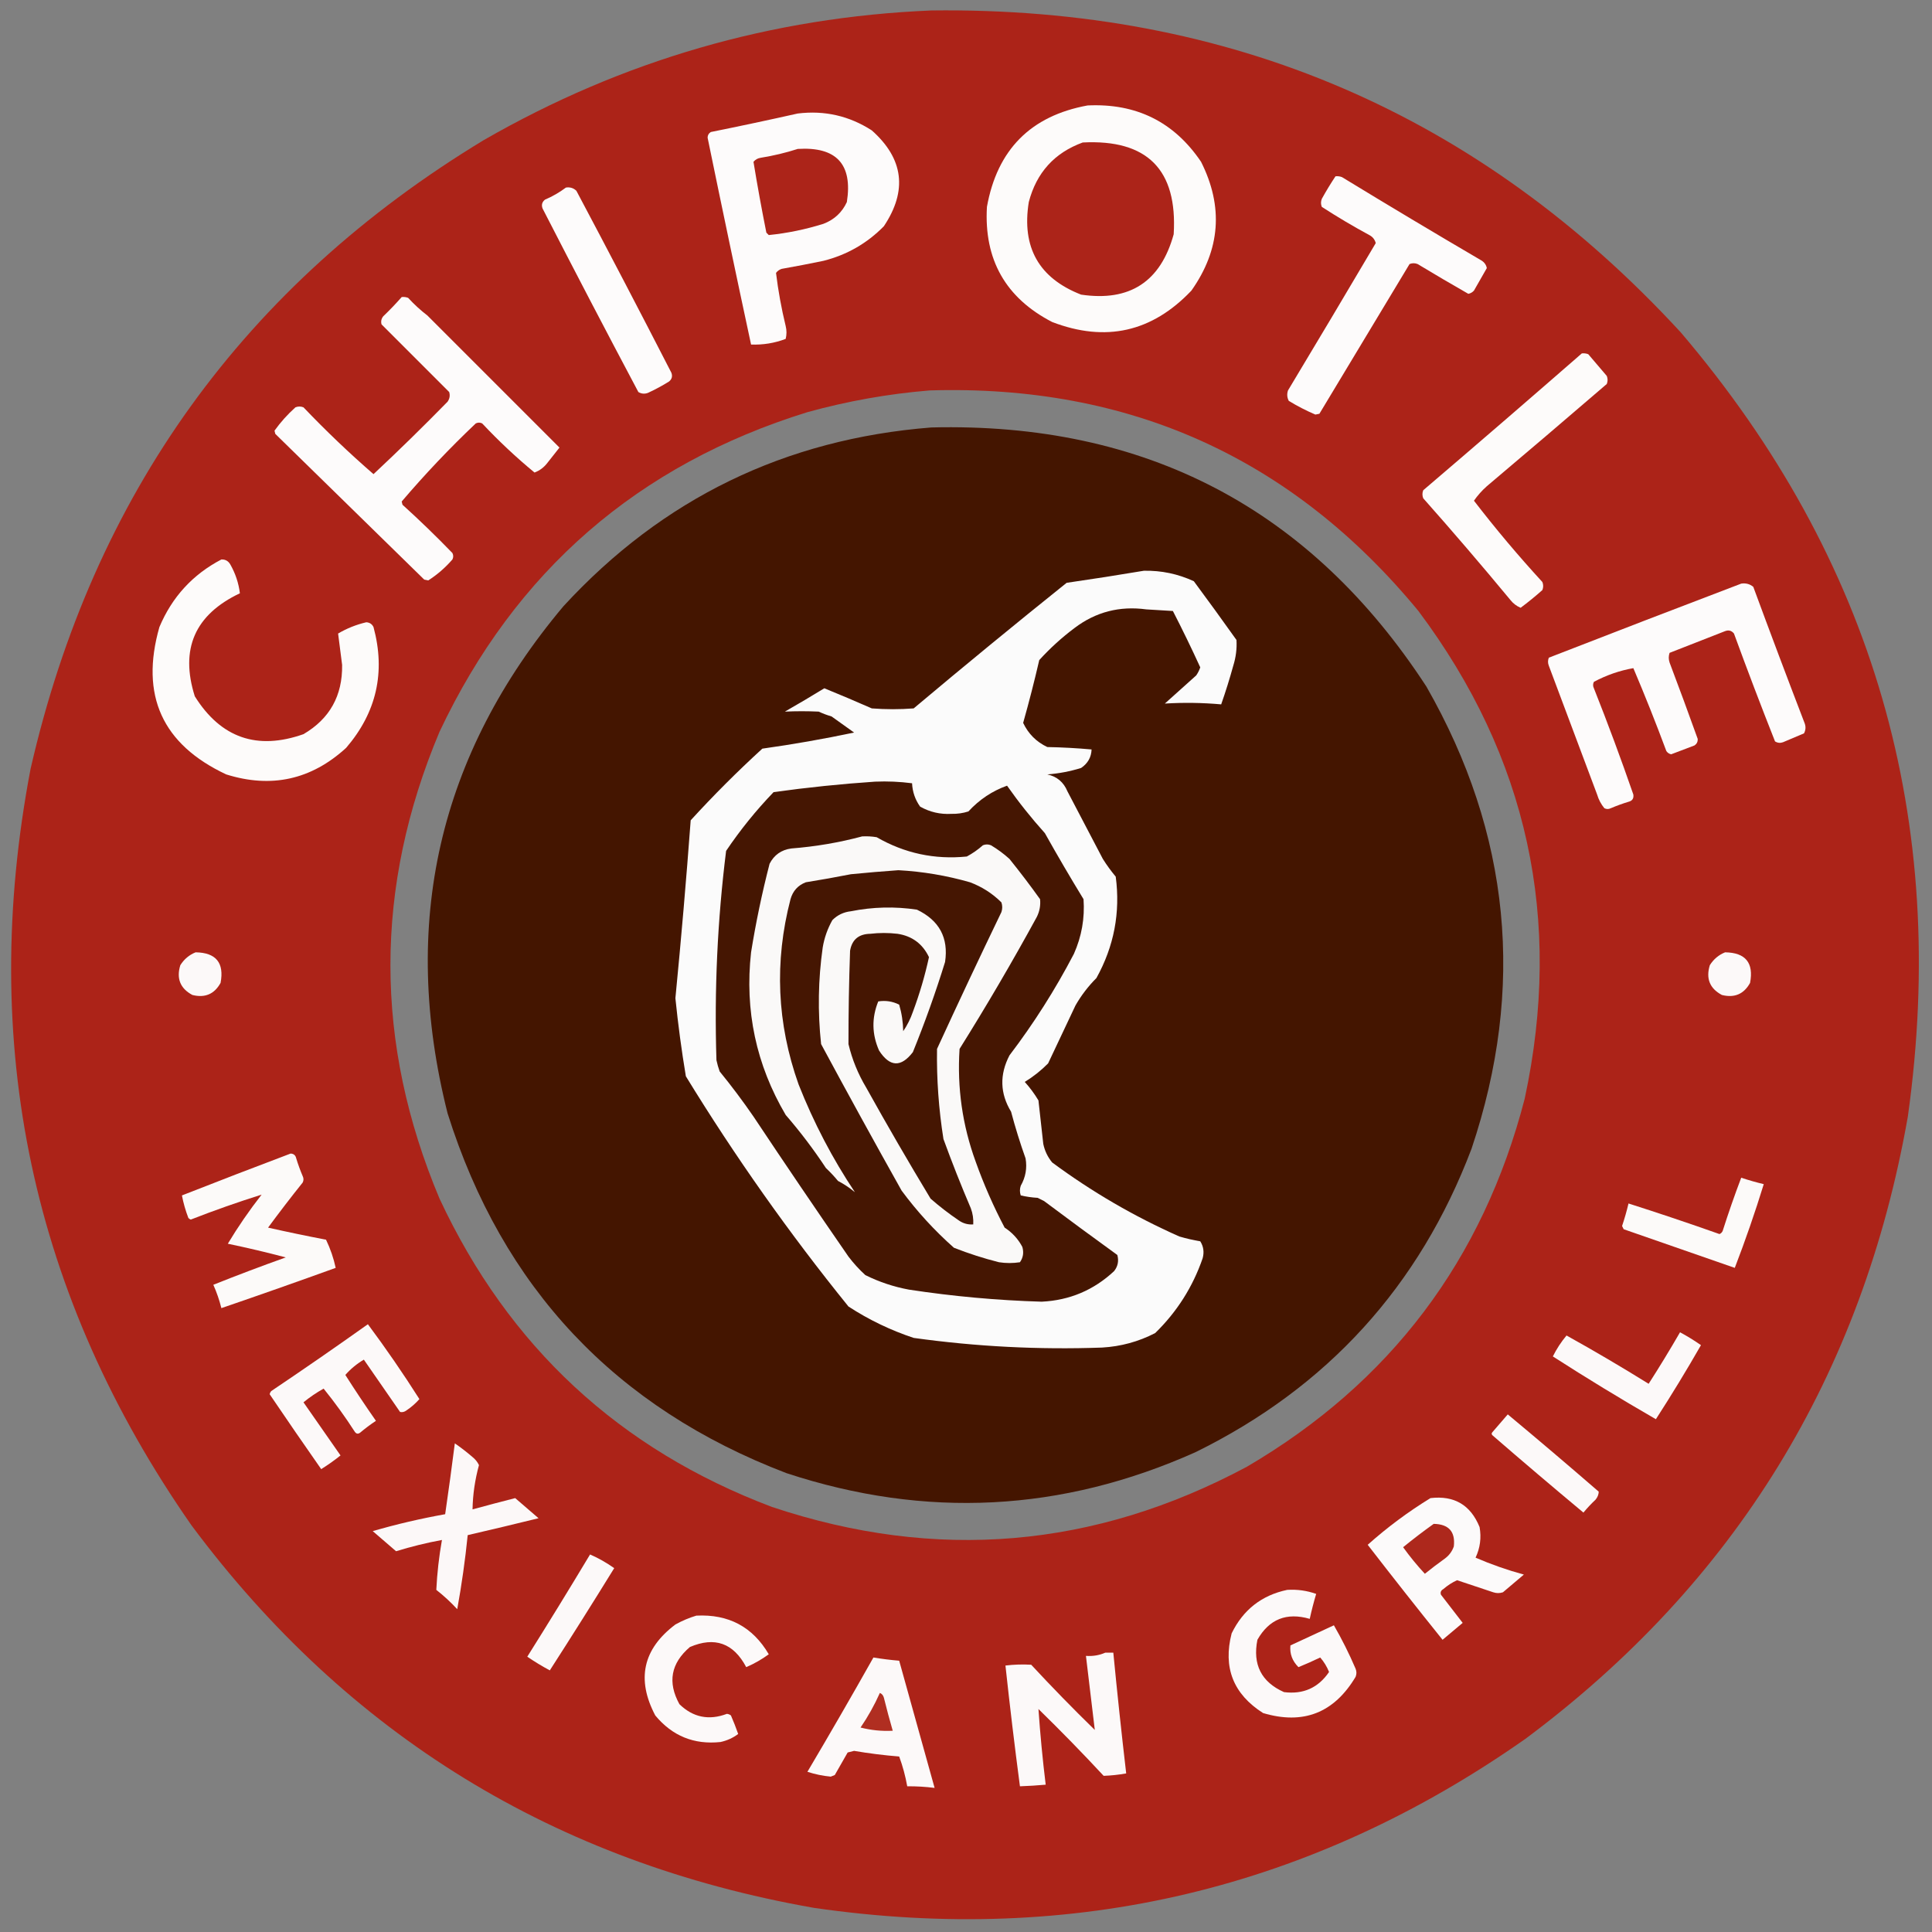 <?xml version="1.0" encoding="UTF-8"?>
<!DOCTYPE svg PUBLIC "-//W3C//DTD SVG 1.1//EN" "http://www.w3.org/Graphics/SVG/1.1/DTD/svg11.dtd">
<svg xmlns="http://www.w3.org/2000/svg" version="1.1" width="1200px" height="1200px" style="shape-rendering:geometricPrecision; text-rendering:geometricPrecision; image-rendering:optimizeQuality; fill-rule:evenodd; clip-rule:evenodd" xmlns:xlink="http://www.w3.org/1999/xlink">
<rect width="100%" height="100%" fill="#808080" stroke="none"/>
<g><path style="opacity:0.997" fill="#ac2318" d="M 578.5,6.5 C 763.949,4.175 919.115,70.842 1044,206.5C 1163.76,347.174 1210.76,509.508 1185,693.5C 1156.75,854.271 1077.58,983.105 947.5,1080C 814.403,1173.44 667.069,1208.44 505.5,1185C 344.729,1156.75 215.895,1077.58 119,947.5C 19.74,805.222 -13.593,648.555 19,477.5C 57.971,307.247 151.805,177.081 300.5,87C 386.655,37.463 479.322,10.63 578.5,6.5 Z M 577.5,242.5 C 701.483,238.76 802.65,284.427 881,379.5C 948.917,470.201 970.917,571.201 947,682.5C 921.029,782.67 863.529,858.836 774.5,911C 679.781,961.722 581.448,970.055 479.5,936C 384.704,900.206 315.871,836.372 273,744.5C 232.334,647.828 232.334,551.161 273,454.5C 320.044,354.788 396.21,288.622 501.5,256C 526.549,249.087 551.882,244.587 577.5,242.5 Z"/></g>
<g><path style="opacity:1" fill="#fdfbfa" d="M 675.5,65.5 C 705.759,64.047 729.259,75.713 746,100.5C 760.009,128.368 758.009,155.034 740,180.5C 715.574,206.253 686.741,212.753 653.5,200C 624.599,185.044 611.099,161.211 613,128.5C 619.38,92.953 640.214,71.953 675.5,65.5 Z"/></g>
<g><path style="opacity:1" fill="#fdfbfb" d="M 495.5,70.5 C 512.151,68.462 527.485,71.962 541.5,81C 561.246,98.555 563.746,118.388 549,140.5C 538.563,151.139 526.063,158.306 511.5,162C 502.857,163.795 494.191,165.462 485.5,167C 484.069,167.465 482.903,168.299 482,169.5C 483.344,180.559 485.344,191.559 488,202.5C 488.667,205.167 488.667,207.833 488,210.5C 481.076,213.126 473.909,214.293 466.5,214C 457.316,171.247 448.316,128.413 439.5,85.5C 439.529,83.971 440.196,82.804 441.5,82C 459.68,78.332 477.68,74.499 495.5,70.5 Z"/></g>
<g><path style="opacity:1" fill="#ac2419" d="M 672.5,88.5 C 712.612,86.445 731.445,105.445 729,145.5C 720.868,174.98 701.702,187.48 671.5,183C 645.3,172.787 634.467,153.621 639,125.5C 643.776,107.231 654.942,94.898 672.5,88.5 Z"/></g>
<g><path style="opacity:1" fill="#ac2419" d="M 495.5,92.5 C 519.531,91.022 529.697,102.022 526,125.5C 523.036,131.917 518.203,136.417 511.5,139C 500.366,142.493 489.033,144.827 477.5,146C 477,145.5 476.5,145 476,144.5C 473.06,129.809 470.394,115.142 468,100.5C 469.171,99.107 470.671,98.273 472.5,98C 480.434,96.718 488.1,94.885 495.5,92.5 Z"/></g>
<g><path style="opacity:1" fill="#fdfbfb" d="M 829.5,109.5 C 830.873,109.343 832.207,109.51 833.5,110C 862.335,127.585 891.335,144.918 920.5,162C 922.124,163.117 923.124,164.617 923.5,166.5C 920.85,171.129 918.183,175.796 915.5,180.5C 914.562,181.553 913.395,182.22 912,182.5C 901.434,176.466 890.934,170.3 880.5,164C 878.833,163.333 877.167,163.333 875.5,164C 856.833,195 838.167,226 819.5,257C 818.667,257.167 817.833,257.333 817,257.5C 811.325,255.079 805.825,252.245 800.5,249C 799.409,246.936 799.242,244.769 800,242.5C 818.299,212.066 836.466,181.566 854.5,151C 853.91,148.743 852.577,147.076 850.5,146C 840.419,140.544 830.586,134.711 821,128.5C 820.333,126.833 820.333,125.167 821,123.5C 823.662,118.684 826.495,114.018 829.5,109.5 Z"/></g>
<g><path style="opacity:1" fill="#fdfbfb" d="M 351.5,116.5 C 354.044,116.104 356.211,116.771 358,118.5C 377.922,156.009 397.588,193.676 417,231.5C 417.825,233.701 417.325,235.534 415.5,237C 411.326,239.588 406.993,241.921 402.5,244C 400.421,244.808 398.421,244.641 396.5,243.5C 376.412,205.657 356.578,167.657 337,129.5C 336.175,127.299 336.675,125.466 338.5,124C 343.223,121.978 347.557,119.478 351.5,116.5 Z"/></g>
<g><path style="opacity:1" fill="#fdfbfb" d="M 249.5,184.5 C 250.873,184.343 252.207,184.51 253.5,185C 257.2,189.035 261.2,192.702 265.5,196C 292.9,223.4 320.233,250.733 347.5,278C 345.014,281.156 342.514,284.322 340,287.5C 337.888,290.284 335.221,292.284 332,293.5C 320.575,284.079 309.742,273.912 299.5,263C 298.167,262.333 296.833,262.333 295.5,263C 279.224,278.439 263.89,294.605 249.5,311.5C 249.667,312.167 249.833,312.833 250,313.5C 260.637,323.136 270.971,333.136 281,343.5C 281.667,344.833 281.667,346.167 281,347.5C 276.547,352.631 271.547,356.964 266,360.5C 265.167,360.333 264.333,360.167 263.5,360C 232.667,329.833 201.833,299.667 171,269.5C 170.833,268.833 170.667,268.167 170.5,267.5C 174.247,262.247 178.58,257.414 183.5,253C 185.167,252.333 186.833,252.333 188.5,253C 202.406,267.576 216.906,281.409 232,294.5C 247.572,279.93 262.906,264.93 278,249.5C 279.301,247.635 279.635,245.635 279,243.5C 264.946,229.446 250.946,215.446 237,201.5C 236.48,199.711 236.813,198.044 238,196.5C 242.037,192.631 245.87,188.631 249.5,184.5 Z"/></g>
<g><path style="opacity:1" fill="#fdfbfa" d="M 982.5,219.5 C 983.873,219.343 985.207,219.51 986.5,220C 990.333,224.5 994.167,229 998,233.5C 998.667,235.167 998.667,236.833 998,238.5C 973.26,259.785 948.426,280.952 923.5,302C 920.42,304.74 917.753,307.74 915.5,311C 928.901,328.408 943.068,345.241 958,361.5C 958.667,363.167 958.667,364.833 958,366.5C 953.619,370.388 949.119,374.054 944.5,377.5C 941.932,376.441 939.765,374.774 938,372.5C 920.374,351.206 902.374,330.206 884,309.5C 883.333,307.833 883.333,306.167 884,304.5C 917.026,276.302 949.859,247.968 982.5,219.5 Z"/></g>
<g><path style="opacity:0.998" fill="#441500" d="M 578.5,265.5 C 711.468,262.223 813.968,315.89 886,426.5C 938.237,517.894 947.57,613.56 914,713.5C 881.644,798.859 824.477,861.692 742.5,902C 659.546,939.119 574.879,943.452 488.5,915C 382.277,874.444 312.11,799.944 278,691.5C 248.335,573.853 272.335,468.853 350,376.5C 411.522,309.657 487.689,272.657 578.5,265.5 Z"/></g>
<g><path style="opacity:1" fill="#fdfbfa" d="M 137.5,347.5 C 139.903,347.393 141.736,348.393 143,350.5C 146.236,356.206 148.236,362.206 149,368.5C 121.029,381.768 111.696,403.101 121,432.5C 137.178,458.333 159.678,466.167 188.5,456C 204.781,446.452 212.781,432.118 212.5,413C 211.646,406.462 210.812,399.962 210,393.5C 215.429,390.298 221.263,387.965 227.5,386.5C 229.601,386.632 231.101,387.632 232,389.5C 239.556,417.499 233.889,442.499 215,464.5C 193.367,484.294 168.534,489.794 140.5,481C 100.767,462.36 86.933,431.86 99,389.5C 106.853,370.819 119.686,356.819 137.5,347.5 Z"/></g>
<g><path style="opacity:1" fill="#fbfbfb" d="M 710.5,354.5 C 721.308,354.284 731.641,356.451 741.5,361C 750.456,373.078 759.289,385.245 768,397.5C 768.315,402.923 767.648,408.256 766,413.5C 763.759,421.631 761.259,429.631 758.5,437.5C 746.852,436.451 735.186,436.285 723.5,437C 730,431.167 736.5,425.333 743,419.5C 744.076,417.933 744.909,416.266 745.5,414.5C 740.108,402.716 734.442,391.049 728.5,379.5C 723,379.167 717.5,378.833 712,378.5C 695.439,376.251 680.606,380.085 667.5,390C 659.547,395.951 652.214,402.618 645.5,410C 642.473,423.109 639.14,436.109 635.5,449C 638.728,455.807 643.728,460.807 650.5,464C 659.744,464.181 668.911,464.681 678,465.5C 677.829,470.331 675.663,474.164 671.5,477C 664.652,479.129 657.652,480.462 650.5,481C 656.469,482.298 660.635,485.798 663,491.5C 670.333,505.5 677.667,519.5 685,533.5C 687.422,537.344 690.089,541.01 693,544.5C 695.959,566.774 691.959,587.774 681,607.5C 675.9,612.597 671.567,618.264 668,624.5C 662.333,636.5 656.667,648.5 651,660.5C 646.59,664.944 641.757,668.777 636.5,672C 639.705,675.541 642.538,679.374 645,683.5C 646.037,692.489 647.037,701.489 648,710.5C 648.898,714.795 650.731,718.628 653.5,722C 678.059,740.191 704.392,755.525 732.5,768C 736.77,769.254 741.104,770.254 745.5,771C 747.523,774.183 748.023,777.683 747,781.5C 740.856,799.317 731.023,814.817 717.5,828C 707.157,833.336 696.157,836.336 684.5,837C 645.33,838.411 606.33,836.411 567.5,831C 553.13,826.231 539.63,819.731 527,811.5C 490.223,766.052 456.557,718.386 426,668.5C 423.314,652.405 421.148,636.238 419.5,620C 423.096,583.203 426.263,546.37 429,509.5C 443.167,494 458,479.167 473.5,465C 492.608,462.318 511.608,458.984 530.5,455C 525.833,451.667 521.167,448.333 516.5,445C 513.756,444.197 511.089,443.197 508.5,442C 501.482,441.669 494.482,441.669 487.5,442C 495.733,437.299 503.9,432.466 512,427.5C 521.891,431.529 531.724,435.695 541.5,440C 550.167,440.667 558.833,440.667 567.5,440C 598.876,413.622 630.542,387.622 662.5,362C 678.664,359.661 694.664,357.161 710.5,354.5 Z"/></g>
<g><path style="opacity:1" fill="#fdfbfb" d="M 1081.5,362.5 C 1084.36,362.055 1086.86,362.722 1089,364.5C 1099.47,392.911 1110.14,421.244 1121,449.5C 1121.69,451.568 1121.52,453.568 1120.5,455.5C 1116.18,457.328 1111.84,459.162 1107.5,461C 1105.76,461.651 1104.1,461.485 1102.5,460.5C 1093.71,438.293 1085.21,415.96 1077,393.5C 1075.53,391.675 1073.7,391.175 1071.5,392C 1059.98,396.505 1048.48,401.005 1037,405.5C 1036.33,407.5 1036.33,409.5 1037,411.5C 1042.98,427.291 1048.81,443.124 1054.5,459C 1054.56,460.711 1053.89,462.044 1052.5,463C 1047.67,464.833 1042.83,466.667 1038,468.5C 1036.74,468.241 1035.74,467.574 1035,466.5C 1028.54,449.124 1021.71,431.957 1014.5,415C 1005.96,416.508 997.794,419.341 990,423.5C 989.333,424.833 989.333,426.167 990,427.5C 998.665,449.33 1006.83,471.33 1014.5,493.5C 1014.85,495.924 1013.85,497.424 1011.5,498C 1007.76,499.136 1004.09,500.47 1000.5,502C 999.167,502.667 997.833,502.667 996.5,502C 994.437,499.489 992.937,496.656 992,493.5C 982,466.833 972,440.167 962,413.5C 961.333,411.833 961.333,410.167 962,408.5C 1001.82,393.001 1041.65,377.667 1081.5,362.5 Z"/></g>
<g><path style="opacity:1" fill="#451602" d="M 543.5,485.5 C 551.196,485.169 558.862,485.503 566.5,486.5C 566.759,491.858 568.425,496.691 571.5,501C 577.501,504.402 584.001,505.902 591,505.5C 594.62,505.584 598.12,505.084 601.5,504C 608.316,496.613 616.316,491.279 625.5,488C 632.732,498.289 640.565,508.122 649,517.5C 656.748,531.331 664.748,544.998 673,558.5C 673.84,570.303 671.84,581.637 667,592.5C 655.415,614.684 642.082,635.684 627,655.5C 620.773,667.497 621.107,679.164 628,690.5C 630.6,700.299 633.6,709.966 637,719.5C 638.035,725.515 637.035,731.182 634,736.5C 633.333,738.5 633.333,740.5 634,742.5C 637.411,743.293 640.911,743.793 644.5,744C 645.833,744.667 647.167,745.333 648.5,746C 663.578,757.289 678.744,768.455 694,779.5C 694.996,783.207 694.33,786.541 692,789.5C 679.342,801.328 664.342,807.661 647,808.5C 619.342,807.681 591.842,805.181 564.5,801C 555.087,799.25 546.087,796.25 537.5,792C 533.659,788.492 530.159,784.659 527,780.5C 507.086,751.673 487.419,722.673 468,693.5C 461.385,683.884 454.385,674.55 447,665.5C 446.178,663.212 445.511,660.878 445,658.5C 443.611,615.006 445.611,571.673 451,528.5C 459.754,515.509 469.588,503.343 480.5,492C 501.55,489.074 522.55,486.908 543.5,485.5 Z"/></g>
<g><path style="opacity:1" fill="#faf9f8" d="M 535.5,519.5 C 538.518,519.335 541.518,519.502 544.5,520C 561.848,530.002 580.514,534.002 600.5,532C 604.11,530.056 607.443,527.723 610.5,525C 612.167,524.333 613.833,524.333 615.5,525C 619.615,527.448 623.448,530.281 627,533.5C 633.576,541.654 639.909,549.987 646,558.5C 646.401,562.316 645.734,565.983 644,569.5C 628.798,597.353 612.798,624.686 596,651.5C 594.431,675.574 597.764,698.907 606,721.5C 611.036,735.616 617.036,749.282 624,762.5C 628.716,765.549 632.382,769.549 635,774.5C 636.004,777.993 635.504,781.159 633.5,784C 629.167,784.667 624.833,784.667 620.5,784C 610.97,781.601 601.637,778.601 592.5,775C 580.403,764.292 569.57,752.459 560,739.5C 543.079,709.327 526.413,678.994 510,648.5C 507.843,628.464 508.176,608.464 511,588.5C 512.007,582.478 514.007,576.811 517,571.5C 520.155,568.333 523.988,566.499 528.5,566C 542.119,563.283 555.786,562.95 569.5,565C 583.401,571.642 589.235,582.476 587,597.5C 581.121,616.47 574.455,635.137 567,653.5C 559.628,663.111 552.628,662.778 546,652.5C 541.523,642.373 541.357,632.206 545.5,622C 550.039,621.268 554.372,621.934 558.5,624C 560.073,629.339 560.906,634.839 561,640.5C 563.527,636.779 565.527,632.779 567,628.5C 571.176,617.316 574.509,605.983 577,594.5C 573.062,586.23 566.562,581.396 557.5,580C 551.833,579.333 546.167,579.333 540.5,580C 533.354,580.134 529.187,583.634 528,590.5C 527.316,609.836 526.982,629.17 527,648.5C 529.27,658.043 532.936,667.043 538,675.5C 550.934,698.759 564.267,721.759 578,744.5C 583.563,749.363 589.396,753.863 595.5,758C 598.206,759.908 601.206,760.741 604.5,760.5C 604.699,757.059 604.199,753.726 603,750.5C 596.938,736.314 591.272,721.981 586,707.5C 583.048,688.938 581.715,670.271 582,651.5C 595.076,623.015 608.41,594.682 622,566.5C 622.667,564.5 622.667,562.5 622,560.5C 616.434,554.962 609.934,550.795 602.5,548C 587.933,543.822 573.1,541.322 558,540.5C 548.162,541.2 538.328,542.034 528.5,543C 519.203,544.829 509.87,546.496 500.5,548C 495.627,549.877 492.46,553.377 491,558.5C 480.884,597.357 482.551,635.691 496,673.5C 505.397,697.304 517.064,719.638 531,740.5C 527.758,737.795 524.258,735.461 520.5,733.5C 518.183,730.683 515.683,728.016 513,725.5C 505.395,713.962 497.062,702.962 488,692.5C 469.652,661.341 462.485,627.674 466.5,591.5C 469.47,573.021 473.303,554.688 478,536.5C 480.832,531.006 485.332,527.839 491.5,527C 506.524,525.833 521.191,523.333 535.5,519.5 Z"/></g>
<g><path style="opacity:1" fill="#fcf9f9" d="M 121.5,591.5 C 134.199,591.698 139.365,598.032 137,610.5C 133.158,617.453 127.325,619.953 119.5,618C 111.963,613.968 109.463,607.802 112,599.5C 114.362,595.755 117.528,593.089 121.5,591.5 Z"/></g>
<g><path style="opacity:1" fill="#fcf9f9" d="M 1071.5,591.5 C 1084.2,591.698 1089.37,598.032 1087,610.5C 1083.16,617.453 1077.32,619.953 1069.5,618C 1061.96,613.968 1059.46,607.802 1062,599.5C 1064.36,595.755 1067.53,593.089 1071.5,591.5 Z"/></g>
<g><path style="opacity:1" fill="#fcfaf9" d="M 180.5,716.5 C 182.411,716.574 183.578,717.574 184,719.5C 185.136,723.243 186.47,726.91 188,730.5C 188.667,731.833 188.667,733.167 188,734.5C 180.642,743.691 173.475,753.024 166.5,762.5C 178.452,765.191 190.452,767.691 202.5,770C 205.202,775.608 207.202,781.441 208.5,787.5C 184.892,796.036 161.225,804.369 137.5,812.5C 136.263,807.525 134.596,802.691 132.5,798C 147.39,792.056 162.39,786.389 177.5,781C 165.556,777.847 153.556,775.014 141.5,772.5C 147.823,761.985 154.823,751.819 162.5,742C 147.767,746.635 133.1,751.802 118.5,757.5C 117.914,757.291 117.414,756.957 117,756.5C 115.224,751.852 113.89,747.185 113,742.5C 135.518,733.649 158.018,724.982 180.5,716.5 Z"/></g>
<g><path style="opacity:1" fill="#fcfaf9" d="M 1081.5,731.5 C 1086.11,733.036 1090.78,734.37 1095.5,735.5C 1090.1,753.032 1084.1,770.366 1077.5,787.5C 1054.5,779.5 1031.5,771.5 1008.5,763.5C 1008.17,762.833 1007.83,762.167 1007.5,761.5C 1009.04,756.873 1010.38,752.207 1011.5,747.5C 1030.41,753.525 1049.24,759.859 1068,766.5C 1068.95,766.095 1069.61,765.428 1070,764.5C 1073.55,753.359 1077.38,742.359 1081.5,731.5 Z"/></g>
<g><path style="opacity:1" fill="#fcf9f9" d="M 228.5,822.5 C 239.709,837.557 250.376,853.057 260.5,869C 258.192,871.635 255.525,873.968 252.5,876C 251.241,876.982 249.908,877.315 248.5,877C 241,866.167 233.5,855.333 226,844.5C 221.608,847.096 217.775,850.263 214.5,854C 220.622,863.626 226.955,873.126 233.5,882.5C 230.025,884.808 226.692,887.308 223.5,890C 222.365,890.749 221.365,890.583 220.5,889.5C 214.48,880.116 207.98,871.116 201,862.5C 196.59,864.956 192.424,867.79 188.5,871C 196.167,882 203.833,893 211.5,904C 207.676,907.079 203.676,909.912 199.5,912.5C 188.704,897.07 178.037,881.57 167.5,866C 167.645,865.228 167.978,864.561 168.5,864C 188.74,850.391 208.74,836.558 228.5,822.5 Z"/></g>
<g><path style="opacity:1" fill="#fcf9f9" d="M 1043.5,827.5 C 1047.97,829.905 1052.31,832.571 1056.5,835.5C 1047.56,851.097 1038.23,866.43 1028.5,881.5C 1006.8,868.988 985.464,855.988 964.5,842.5C 966.847,837.795 969.68,833.462 973,829.5C 990.25,839.085 1007.25,849.085 1024,859.5C 1030.76,848.972 1037.26,838.305 1043.5,827.5 Z"/></g>
<g><path style="opacity:1" fill="#fcf9f9" d="M 936.5,878.5 C 955.441,894.267 974.275,910.267 993,926.5C 992.956,928.279 992.289,929.945 991,931.5C 988.317,934.016 985.817,936.683 983.5,939.5C 964.52,923.688 945.686,907.688 927,891.5C 926.333,890.833 926.333,890.167 927,889.5C 930.174,885.802 933.341,882.135 936.5,878.5 Z"/></g>
<g><path style="opacity:1" fill="#fcf8f8" d="M 282.5,896.5 C 286.272,899.094 289.939,901.927 293.5,905C 295.227,906.389 296.561,908.056 297.5,910C 295.005,919.121 293.672,928.288 293.5,937.5C 302.306,935.09 311.139,932.757 320,930.5C 324.822,934.653 329.655,938.82 334.5,943C 319.835,946.613 305.168,950.113 290.5,953.5C 288.936,968.948 286.769,984.282 284,999.5C 279.967,995.132 275.634,991.132 271,987.5C 271.506,977.12 272.673,966.787 274.5,956.5C 264.879,958.28 255.379,960.614 246,963.5C 241.178,959.347 236.345,955.18 231.5,951C 246.314,946.713 261.314,943.213 276.5,940.5C 278.63,925.852 280.63,911.185 282.5,896.5 Z"/></g>
<g><path style="opacity:1" fill="#fcfafa" d="M 888.5,930.5 C 903.258,928.764 913.425,934.764 919,948.5C 920.171,955.132 919.338,961.465 916.5,967.5C 926.133,971.658 936.133,975.158 946.5,978C 942.167,981.667 937.833,985.333 933.5,989C 931.5,989.667 929.5,989.667 927.5,989C 920,986.5 912.5,984 905,981.5C 901.908,982.924 899.074,984.757 896.5,987C 894.993,987.837 894.493,989.004 895,990.5C 899.5,996.333 904,1002.17 908.5,1008C 904.333,1011.5 900.167,1015 896,1018.5C 880.309,998.977 864.809,979.31 849.5,959.5C 861.694,948.624 874.694,938.958 888.5,930.5 Z"/></g>
<g><path style="opacity:1" fill="#ad281c" d="M 890.5,946.5 C 899.854,946.681 904.02,951.348 903,960.5C 901.939,963.562 900.106,966.062 897.5,968C 893.244,971.045 889.077,974.212 885,977.5C 880.141,972.276 875.641,966.776 871.5,961C 877.734,955.92 884.067,951.086 890.5,946.5 Z"/></g>
<g><path style="opacity:1" fill="#fcf9f9" d="M 366.5,965.5 C 371.727,967.784 376.727,970.617 381.5,974C 368.364,995.3 355.031,1016.47 341.5,1037.5C 336.667,1034.92 332,1032.08 327.5,1029C 340.752,1007.93 353.752,986.764 366.5,965.5 Z"/></g>
<g><path style="opacity:1" fill="#fcf9f9" d="M 799.5,987.5 C 805.695,987.107 811.695,987.941 817.5,990C 815.976,995.122 814.643,1000.29 813.5,1005.5C 799.12,1001.34 788.287,1005.68 781,1018.5C 777.941,1033.88 783.441,1044.72 797.5,1051C 809.453,1052.52 818.787,1048.35 825.5,1038.5C 824.157,1035.14 822.324,1032.14 820,1029.5C 815.559,1031.64 811.059,1033.64 806.5,1035.5C 802.654,1031.67 800.987,1027.17 801.5,1022C 810.5,1017.83 819.5,1013.67 828.5,1009.5C 833.495,1018.16 837.995,1027.16 842,1036.5C 842.667,1038.17 842.667,1039.83 842,1041.5C 828.613,1063.95 809.446,1071.45 784.5,1064C 766.017,1052.22 759.517,1035.72 765,1014.5C 772.153,999.852 783.653,990.852 799.5,987.5 Z"/></g>
<g><path style="opacity:1" fill="#fcf9f9" d="M 432.5,1003.5 C 452.528,1002.48 467.528,1010.48 477.5,1027.5C 473.159,1030.67 468.492,1033.34 463.5,1035.5C 455.591,1020.54 443.925,1016.37 428.5,1023C 416.685,1033.1 414.519,1044.93 422,1058.5C 430.465,1066.72 440.298,1068.72 451.5,1064.5C 452.442,1064.61 453.275,1064.94 454,1065.5C 455.639,1069.28 457.139,1073.11 458.5,1077C 455.269,1079.45 451.603,1081.11 447.5,1082C 431.066,1083.74 417.566,1078.24 407,1065.5C 395.158,1043.04 399.325,1024.21 419.5,1009C 423.741,1006.65 428.075,1004.82 432.5,1003.5 Z"/></g>
<g><path style="opacity:1" fill="#fcf9f9" d="M 686.5,1026.5 C 688.167,1026.5 689.833,1026.5 691.5,1026.5C 693.92,1051.53 696.587,1076.53 699.5,1101.5C 694.824,1102.34 690.157,1102.84 685.5,1103C 672.363,1088.86 658.863,1075.03 645,1061.5C 646.085,1077.18 647.585,1092.85 649.5,1108.5C 644.178,1108.98 638.845,1109.31 633.5,1109.5C 630.2,1084.53 627.2,1059.53 624.5,1034.5C 629.828,1033.85 635.162,1033.68 640.5,1034C 653.304,1047.8 666.471,1061.3 680,1074.5C 678.174,1059.22 676.34,1043.89 674.5,1028.5C 678.79,1028.8 682.79,1028.14 686.5,1026.5 Z"/></g>
<g><path style="opacity:1" fill="#fcf9f9" d="M 542.5,1029.5 C 547.804,1030.38 553.137,1031.05 558.5,1031.5C 565.833,1057.83 573.167,1084.17 580.5,1110.5C 574.862,1109.78 569.196,1109.45 563.5,1109.5C 562.376,1103.17 560.71,1097 558.5,1091C 549.114,1090.25 539.781,1089.09 530.5,1087.5C 529.167,1087.83 527.833,1088.17 526.5,1088.5C 523.833,1093.17 521.167,1097.83 518.5,1102.5C 517.667,1102.83 516.833,1103.17 516,1103.5C 511.033,1103.03 506.2,1102.03 501.5,1100.5C 515.431,1076.97 529.098,1053.3 542.5,1029.5 Z"/></g>
<g><path style="opacity:1" fill="#b02e21" d="M 546.5,1051.5 C 547.79,1052.06 548.623,1053.06 549,1054.5C 550.704,1061.4 552.537,1068.23 554.5,1075C 547.739,1075.36 541.072,1074.69 534.5,1073C 539.157,1066.18 543.157,1059.02 546.5,1051.5 Z"/></g>
</svg>
